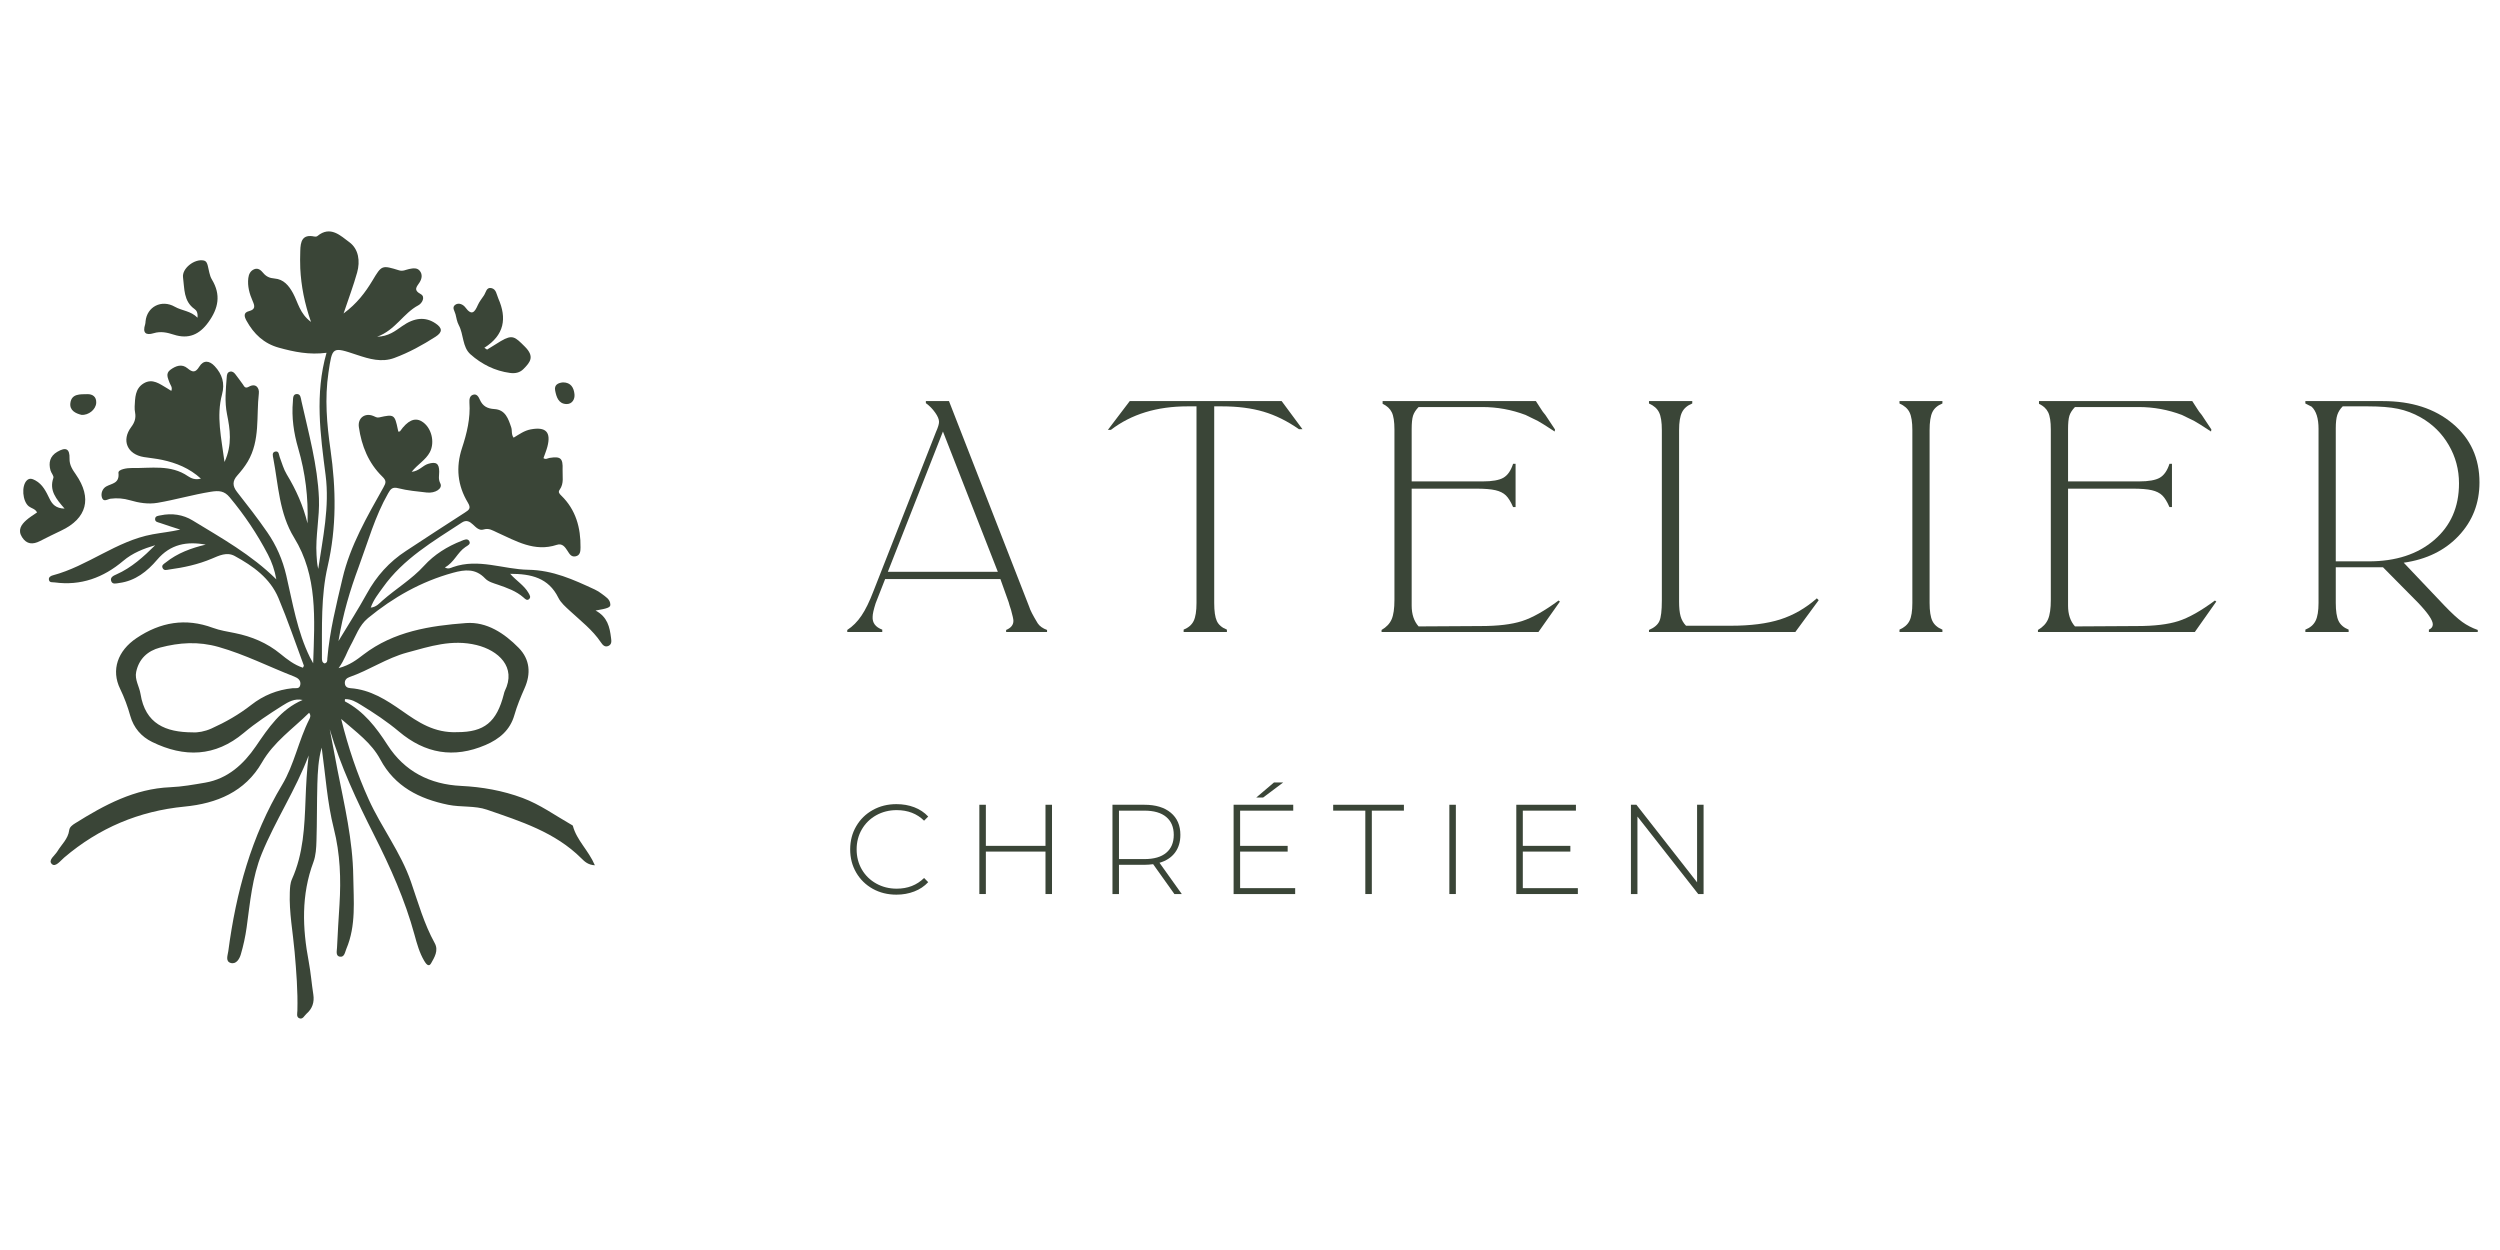 <svg version="1.0" preserveAspectRatio="xMidYMid meet" height="500" viewBox="0 0 750 375" zoomAndPan="magnify" width="1000" xmlns:xlink="http://www.w3.org/1999/xlink" xmlns="http://www.w3.org/2000/svg"><defs><g></g><clipPath id="3fe8f1a580"><path clip-rule="nonzero" d="M 14 69.09 L 183.75 69.09 L 183.75 306 L 14 306 Z M 14 69.09"></path></clipPath></defs><rect fill-opacity="1" height="450" y="-37.5" fill="#ffffff" width="900" x="-75"></rect><rect fill-opacity="1" height="450" y="-37.5" fill="#ffffff" width="900" x="-75"></rect><path fill-rule="nonzero" fill-opacity="1" d="M 18.348 159.188 C 16.211 160.195 14.086 161.246 11.98 162.324 C 9.859 163.402 8.012 163.344 6.621 161.164 C 5.258 159.027 6.34 157.426 7.891 156.051 C 8.867 155.172 10.027 154.496 11.113 153.73 C 10.578 152.637 9.434 152.516 8.645 151.902 C 6.75 150.426 6.359 145.75 8.07 144.105 C 8.875 143.344 9.691 143.629 10.602 144.117 C 12.852 145.348 13.832 147.52 14.867 149.629 C 15.695 151.312 16.75 152.508 19.375 152.582 C 16.816 149.652 14.711 147.125 16.012 143.371 C 16.219 142.793 15.367 141.906 15.152 141.125 C 14.508 138.805 14.973 136.84 17.191 135.543 C 19.785 134.027 20.949 134.609 20.863 137.59 C 20.809 139.535 21.773 140.922 22.766 142.348 C 27.684 149.43 26.086 155.543 18.348 159.188 Z M 18.348 159.188" fill="#3a4537"></path><path fill-rule="nonzero" fill-opacity="1" d="M 169.941 121.215 C 167.531 121.156 166.918 119.07 166.547 117.168 C 166.211 115.445 167.426 114.855 168.895 114.715 C 171.293 114.715 172.152 116.355 172.344 118.266 C 172.5 119.789 171.625 121.258 169.941 121.215 Z M 169.941 121.215" fill="#3a4537"></path><path fill-rule="nonzero" fill-opacity="1" d="M 157.016 110.73 C 155.906 111.84 154.52 112.082 153.008 111.883 C 148.465 111.273 144.496 109.27 141.148 106.301 C 138.664 104.09 139.137 100.348 137.629 97.531 C 137.109 96.559 136.922 95.383 136.656 94.281 C 136.434 93.34 135.469 92.242 136.559 91.449 C 137.66 90.648 139.02 91.422 139.602 92.219 C 141.559 94.867 142.418 93.625 143.367 91.484 C 143.82 90.465 144.559 89.559 145.188 88.617 C 145.785 87.73 145.914 86.121 147.387 86.422 C 148.895 86.734 148.957 88.332 149.496 89.551 C 152.109 95.488 151.328 100.52 145.305 104.336 C 145.578 104.523 145.844 104.703 146.117 104.883 C 147.488 104.031 148.844 103.164 150.23 102.34 C 153.781 100.242 154.512 101.062 157.434 103.969 C 160.438 106.957 159.125 108.617 157.016 110.73 Z M 157.016 110.73" fill="#3a4537"></path><path fill-rule="nonzero" fill-opacity="1" d="M 28.867 120.859 C 28.77 122.824 26.578 124.645 24.414 124.453 C 22.699 124.027 20.84 123.145 21.105 120.941 C 21.457 118.035 24.109 118.301 26.188 118.246 C 27.758 118.203 28.969 119.02 28.867 120.859 Z M 28.867 120.859" fill="#3a4537"></path><path fill-rule="nonzero" fill-opacity="1" d="M 62.492 96.695 C 59.816 100.395 56.551 101.82 52.133 100.395 C 50.145 99.75 48.207 99.316 46.105 99.961 C 43.703 100.699 42.734 99.836 43.539 97.336 C 43.633 97.043 43.641 96.727 43.664 96.418 C 44.078 92.02 48.453 89.746 52.445 92.023 C 54.625 93.266 57.207 93.227 59.254 95.316 C 59.391 93.73 58.926 93.113 58.359 92.711 C 55.027 90.34 55.367 86.586 54.91 83.234 C 54.539 80.523 58.348 77.594 61.074 78.141 C 61.922 78.312 62.141 78.988 62.332 79.707 C 62.703 81.094 62.836 82.645 63.555 83.828 C 66.348 88.438 65.535 92.508 62.492 96.695 Z M 62.492 96.695" fill="#3a4537"></path><g clip-path="url(#3fe8f1a580)"><path fill-rule="nonzero" fill-opacity="1" d="M 183.305 191.305 C 182.91 188.141 182.266 185.078 178.664 183.16 C 182.234 182.559 183.133 182.223 183.105 181.398 C 183.07 179.738 181.645 179.027 180.535 178.148 C 179.891 177.637 179.172 177.199 178.43 176.852 C 172.086 173.91 165.875 171.047 158.496 170.93 C 150.98 170.812 143.578 167.43 135.902 170.121 C 135.246 170.359 134.469 170.848 133.461 170.223 C 136.23 168.773 137.195 165.742 139.633 164.105 C 140.281 163.668 141.367 163.234 140.742 162.266 C 140.207 161.449 139.23 161.949 138.465 162.254 C 134.18 163.941 130.305 166.336 127.215 169.734 C 123.504 173.816 118.766 176.609 114.688 180.215 C 113.789 181.008 112.914 182.113 111.219 182.285 C 112.098 179.832 113.547 178.102 114.844 176.273 C 120.98 167.613 129.961 162.402 138.578 156.754 C 139.93 155.867 140.926 156.469 141.875 157.348 C 142.797 158.207 143.766 159.27 145.07 158.852 C 146.688 158.344 147.793 159.145 149.094 159.727 C 154.797 162.293 160.344 165.676 167.059 163.449 C 168.703 162.906 169.52 164.125 170.262 165.266 C 170.832 166.145 171.328 167.125 172.598 166.914 C 174.141 166.66 174.141 165.227 174.156 164.23 C 174.23 158.324 172.754 152.918 168.375 148.668 C 167.734 148.055 167.395 147.602 167.914 146.887 C 169.254 145.023 168.703 142.91 168.777 140.879 C 168.914 137.473 168.207 136.852 164.891 137.367 C 164.316 137.453 163.758 137.953 163.039 137.441 C 163.43 136.312 163.906 135.184 164.215 134.016 C 165.363 129.613 163.758 127.98 159.246 128.809 C 157.289 129.168 155.734 130.316 154.086 131.305 C 153.332 130.316 153.695 129.195 153.375 128.238 C 152.508 125.648 151.633 122.918 148.316 122.719 C 146.219 122.594 144.824 121.863 143.961 119.926 C 143.602 119.125 143.074 118.055 141.93 118.418 C 140.914 118.734 140.766 119.781 140.828 120.742 C 141.16 125.477 140.059 130.012 138.602 134.418 C 136.695 140.203 137.266 145.648 140.355 150.781 C 141.371 152.465 140.785 152.938 139.438 153.789 C 133.523 157.551 127.688 161.441 121.805 165.273 C 116.773 168.543 112.926 172.848 110.027 178.129 C 107.512 182.707 104.676 187.113 101.547 192.309 C 102.891 184.09 105.039 177 107.617 170.043 C 110.375 162.613 112.477 154.926 116.453 147.98 C 117.176 146.707 117.711 146.004 119.488 146.469 C 122.266 147.188 125.172 147.422 128.031 147.758 C 130.629 148.055 132.883 146.527 132.098 145.023 C 131.43 143.746 131.758 142.684 131.758 141.504 C 131.762 139.027 130.832 138.426 128.441 139.156 C 126.801 139.656 125.734 141.336 123.492 141.547 C 125.355 139.25 127.703 137.992 128.945 135.676 C 130.566 132.633 129.426 128.117 126.488 126.395 C 124.406 125.172 122.277 126.164 120.027 129.359 C 119.945 129.473 119.688 129.453 119.5 129.496 C 119.453 129.285 119.406 129.082 119.363 128.883 C 118.422 124.348 118.242 124.211 113.75 125.223 C 113.051 125.375 112.594 125.035 112.027 124.801 C 109.5 123.746 107.258 125.383 107.66 128.141 C 108.473 133.785 110.547 138.938 114.691 142.973 C 115.969 144.211 115.816 144.82 115.027 146.227 C 110.145 154.949 105.066 163.656 102.762 173.48 C 100.902 181.398 98.898 189.324 98.207 197.477 C 98.156 198.027 98.324 198.773 97.402 199.031 C 96.57 198.773 96.578 198.004 96.578 197.316 C 96.625 188.133 96.242 178.809 98.301 169.895 C 101 158.172 100.82 146.621 99.148 134.906 C 98.047 127.23 97.383 119.547 98.539 111.781 C 99.711 103.945 99.594 103.969 107.129 106.48 C 110.766 107.688 114.477 108.809 118.312 107.383 C 122.688 105.762 126.762 103.523 130.672 101.016 C 132.809 99.641 132.734 98.418 130.68 97.031 C 127.672 94.988 124.352 95.223 120.637 97.844 C 118.539 99.316 116.535 100.93 113.137 101.02 C 118.641 99.027 120.988 93.969 125.512 91.586 C 126.664 90.977 127.672 89.031 126.242 88.25 C 123.855 86.957 125.078 85.996 125.883 84.703 C 126.582 83.586 126.801 82.297 125.914 81.23 C 125.102 80.254 123.914 80.469 122.746 80.703 C 121.77 80.898 120.875 81.453 119.75 81.109 C 114.539 79.504 114.512 79.527 111.758 84.137 C 109.586 87.754 107.086 91.07 103.074 94.039 C 104.594 89.516 106.039 85.676 107.141 81.746 C 108.094 78.355 107.598 74.715 104.812 72.664 C 102.195 70.75 99.125 67.57 95.207 70.824 C 95.008 70.988 94.602 71.027 94.328 70.965 C 90.609 70.16 90.145 72.547 90.082 75.285 C 90.039 77.031 89.996 78.785 90.082 80.531 C 90.352 85.809 91.34 90.965 93.301 96.578 C 89.91 94.082 89.406 90.711 87.902 87.953 C 86.645 85.648 85.07 83.773 82.371 83.555 C 80.891 83.438 79.871 82.984 78.957 81.883 C 78.305 81.102 77.477 80.297 76.309 80.754 C 75.152 81.207 74.633 82.223 74.488 83.43 C 74.203 85.867 74.84 88.141 75.801 90.328 C 76.422 91.734 76.727 92.816 74.699 93.34 C 72.984 93.777 73.238 94.926 73.957 96.227 C 76.148 100.191 79.16 103.066 83.652 104.305 C 88.227 105.574 92.816 106.516 97.957 105.836 C 94.422 118.203 96.105 130.371 97.68 142.539 C 98.906 152.082 96.844 161.344 95.473 170.68 C 95.109 169.281 95.039 167.887 94.961 166.492 C 94.605 160.812 95.914 155.211 95.684 149.508 C 95.277 139.516 92.582 129.973 90.43 120.32 C 90.238 119.484 90.227 118.172 89.035 118.207 C 87.785 118.246 87.941 119.602 87.871 120.422 C 87.438 125.203 88.125 129.906 89.457 134.484 C 91.609 141.844 92.531 149.328 92.25 157.008 C 90.98 151.746 88.812 146.906 86.02 142.305 C 85.07 140.742 84.582 138.895 83.926 137.168 C 83.645 136.438 83.734 135.254 82.605 135.465 C 81.484 135.68 81.867 136.852 81.996 137.551 C 83.527 145.613 83.758 154.02 88.25 161.32 C 95.293 172.781 94.406 185.453 93.949 198.984 C 93.344 197.867 93.148 197.547 92.988 197.211 C 89.172 189.441 87.816 180.945 85.883 172.637 C 84.781 167.922 82.91 163.625 80.199 159.703 C 77.332 155.543 74.223 151.555 71.105 147.578 C 69.719 145.805 69.699 144.305 71.188 142.645 C 72.352 141.336 73.434 139.988 74.34 138.449 C 78.094 132.062 76.867 124.867 77.656 118.016 C 77.848 116.375 76.73 114.852 74.676 116.008 C 73.473 116.691 73.281 115.887 72.82 115.258 C 72.086 114.262 71.379 113.246 70.609 112.273 C 70.23 111.789 69.742 111.336 69.043 111.484 C 68.133 111.68 68.07 112.473 68.016 113.184 C 67.734 116.871 67.352 120.512 68.102 124.25 C 69 128.734 69.754 133.352 67.352 138.598 C 66.398 131.32 64.855 124.863 66.609 118.324 C 67.512 114.969 66.656 112.266 64.402 109.844 C 62.816 108.145 61.043 107.953 59.781 110 C 58.633 111.863 57.762 111.746 56.254 110.488 C 54.539 109.059 52.746 109.758 51.156 110.902 C 49.57 112.043 50.379 113.426 50.852 114.793 C 51.105 115.531 51.844 116.168 51.391 117.266 C 50.949 116.988 50.566 116.727 50.164 116.5 C 47.945 115.223 45.758 113.375 43.043 115.047 C 40.5 116.617 40.543 119.371 40.398 121.957 C 40.363 122.562 40.426 123.195 40.531 123.797 C 40.828 125.426 40.387 126.754 39.371 128.102 C 36.359 132.105 38.176 136.312 43.168 137.117 C 44.996 137.41 46.855 137.578 48.664 137.965 C 52.883 138.883 56.812 140.438 60.273 143.586 C 58.582 144.059 57.312 143.48 56.402 142.863 C 51.172 139.27 45.293 140.52 39.613 140.402 C 38.09 140.375 35.426 140.805 35.535 141.852 C 35.895 145.074 33.57 144.98 31.855 145.945 C 30.754 146.574 30.207 147.961 30.559 149.207 C 31.02 150.797 32.32 149.719 33.18 149.609 C 35.172 149.355 37.055 149.516 38.98 150.074 C 41.668 150.855 44.426 151.324 47.246 150.848 C 52.609 149.938 57.84 148.395 63.238 147.527 C 65.711 147.129 67.289 147.254 68.887 149.168 C 73.336 154.492 77.176 160.215 80.379 166.363 C 81.562 168.637 82.414 171.066 82.895 173.805 C 75.355 166.352 66.422 161.41 57.766 156.121 C 54.93 154.387 51.562 153.879 48.176 154.602 C 47.512 154.746 46.582 154.738 46.527 155.676 C 46.477 156.629 47.457 156.684 48.074 156.906 C 50.059 157.605 52.078 158.227 54.078 158.879 C 51.199 159.535 48.473 159.801 45.77 160.297 C 34.922 162.285 26.348 169.82 15.828 172.605 C 15.281 172.75 14.562 173.129 14.668 173.871 C 14.805 174.875 15.691 174.629 16.383 174.719 C 24.258 175.793 31.012 173.301 36.973 168.258 C 39.754 165.898 43.074 164.59 46.562 163.562 C 43.07 167.02 39.48 170.309 34.914 172.324 C 34.098 172.684 32.984 173.164 33.344 174.281 C 33.715 175.445 34.887 175.012 35.77 174.898 C 40.59 174.27 44.172 171.418 47.133 167.93 C 51.137 163.223 56.062 162.352 61.711 163.387 C 57.371 164.422 53.242 165.922 49.719 168.746 C 49.195 169.168 48.336 169.547 48.809 170.457 C 49.242 171.281 49.992 170.961 50.715 170.859 C 55.125 170.266 59.422 169.344 63.555 167.594 C 65.684 166.695 68.051 165.508 70.398 166.789 C 75.906 169.801 81.023 173.426 83.539 179.422 C 86.324 186.066 88.645 192.898 91.148 199.652 C 91.199 199.789 91.008 200.004 90.875 200.316 C 88.281 199.473 86.16 197.824 84.121 196.152 C 80.102 192.855 75.512 190.945 70.473 189.926 C 68.254 189.473 65.98 189.133 63.867 188.352 C 55.641 185.309 48.102 186.633 40.945 191.441 C 35.289 195.242 33.285 201.008 36.039 206.652 C 37.309 209.273 38.305 211.969 39.078 214.746 C 40.094 218.371 42.406 221.004 45.648 222.59 C 55.293 227.309 64.559 227.062 73.102 219.898 C 76.742 216.84 80.711 214.227 84.723 211.695 C 86.508 210.574 88.367 209.473 90.785 209.992 C 84.203 212.805 80.559 218.34 76.738 223.914 C 73.082 229.25 68.328 233.641 61.527 234.801 C 58.074 235.383 54.602 236.023 51.113 236.164 C 40.355 236.609 31.348 241.48 22.543 246.988 C 21.742 247.488 20.883 248.098 20.766 249.039 C 20.438 251.684 18.453 253.332 17.203 255.426 C 16.473 256.652 14.301 258.055 15.578 259.238 C 16.656 260.23 18.125 258.238 19.258 257.266 C 29.691 248.395 41.688 243.309 55.355 241.98 C 65.008 241.051 73.516 237.57 78.578 228.746 C 82.141 222.547 87.836 218.668 92.73 213.836 C 93.359 214.652 93.039 215.289 92.789 215.785 C 89.57 222.148 88.27 229.379 84.633 235.453 C 75.379 250.902 70.809 267.75 68.484 285.379 C 68.316 286.598 67.551 288.414 69.227 288.891 C 70.863 289.355 71.848 287.668 72.238 286.344 C 73.02 283.691 73.613 280.953 73.992 278.215 C 75.027 270.75 75.648 263.164 78.516 256.133 C 82.629 246.059 88.738 236.918 92.594 226.641 C 92.055 231.051 91.824 235.422 91.664 239.801 C 91.355 247.941 91.023 256.125 87.586 263.762 C 87.035 264.992 86.996 266.355 86.941 267.707 C 86.715 273.723 87.867 279.629 88.387 285.59 C 88.898 291.449 89.371 297.309 89.215 303.203 C 89.199 303.977 88.863 305.055 89.73 305.453 C 90.84 305.953 91.273 304.715 91.922 304.152 C 93.703 302.609 94.359 300.68 93.992 298.328 C 93.48 295.066 93.238 291.766 92.625 288.523 C 90.715 278.438 90.344 268.477 94.023 258.629 C 94.762 256.648 94.879 254.367 94.941 252.219 C 95.121 246.547 95.047 240.867 95.207 235.199 C 95.312 231.535 95.5 227.867 96.504 224.285 C 97.648 232.441 98.148 240.68 100.156 248.617 C 102.059 256.164 102.32 263.691 101.848 271.344 C 101.578 275.664 101.297 279.988 101.105 284.312 C 101.062 285.266 100.648 286.754 101.91 286.996 C 103.344 287.266 103.484 285.656 103.898 284.672 C 106.875 277.664 106.074 270.172 105.98 262.949 C 105.844 252.113 103.324 241.48 101.219 230.855 C 100.816 228.828 100.457 226.797 100.07 224.77 C 99.688 222.773 99.297 220.781 98.914 218.777 C 102.172 229.875 107.035 240.242 112.191 250.438 C 117.09 260.129 121.508 269.973 124.363 280.477 C 125.098 283.16 125.84 285.859 127.277 288.277 C 127.711 289.008 128.578 290.305 129.305 289.031 C 130.32 287.242 131.633 285.152 130.426 282.961 C 127.207 277.137 125.441 270.762 123.285 264.539 C 120.227 255.688 114.426 248.258 110.598 239.801 C 107.16 232.203 104.512 224.391 102.344 215.68 C 106.973 219.707 111.43 222.863 114.098 227.844 C 118.449 235.973 125.789 239.664 134.465 241.438 C 138.332 242.223 142.438 241.648 146.094 242.91 C 156.203 246.406 166.535 249.641 174.426 257.52 C 175.387 258.477 176.402 259.461 178.465 259.59 C 176.551 255.094 173 252.074 171.867 247.77 C 171.824 247.613 171.566 247.496 171.387 247.398 C 166.559 244.645 162.035 241.352 156.77 239.387 C 150.816 237.176 144.648 236.082 138.336 235.773 C 128.949 235.316 121.367 231.426 116.266 223.512 C 112.859 218.227 109.172 213.406 103.492 210.422 C 103.418 210.383 103.484 210.074 103.484 209.738 C 105.332 209.676 106.832 210.582 108.301 211.484 C 112.266 213.914 116.129 216.473 119.699 219.473 C 127.523 226.059 136.102 227.594 145.641 223.508 C 149.871 221.691 153.027 219.027 154.316 214.516 C 155.113 211.727 156.219 209.074 157.387 206.43 C 159.309 202.098 159.012 197.832 155.609 194.359 C 151.309 189.98 146.012 186.461 139.828 186.918 C 128.969 187.727 118.137 189.41 109.047 196.367 C 107.023 197.922 104.984 199.523 101.578 200.445 C 103.441 197.875 104.043 195.648 105.141 193.699 C 106.738 190.855 107.711 187.637 110.406 185.422 C 118 179.188 126.324 174.473 135.871 171.84 C 139.543 170.824 142.688 170.543 145.516 173.512 C 146.539 174.582 148 174.93 149.371 175.406 C 152.102 176.355 154.844 177.293 157.066 179.262 C 157.52 179.66 158.062 180.258 158.664 179.777 C 159.379 179.207 158.93 178.551 158.547 177.875 C 157.246 175.605 154.953 174.281 153.051 172.145 C 159.328 172.148 164.551 173.32 167.508 179.328 C 168.25 180.84 169.688 182.07 170.965 183.25 C 174.211 186.262 177.762 188.965 180.27 192.707 C 180.797 193.492 181.465 194.281 182.555 193.762 C 183.609 193.258 183.422 192.23 183.305 191.305 Z M 90.082 205.48 C 89.84 206.809 88.641 206.375 87.805 206.461 C 83.168 206.934 79.047 208.598 75.375 211.473 C 71.707 214.344 67.684 216.641 63.434 218.555 C 61.414 219.461 59.309 219.82 57.777 219.707 C 49.711 219.684 43.59 217.18 42.152 208.172 C 41.801 205.961 40.363 203.891 40.852 201.578 C 41.668 197.684 44.266 195.254 48.027 194.27 C 53.844 192.75 59.48 192.359 65.598 194.094 C 73.504 196.344 80.715 200.035 88.281 202.973 C 89.395 203.406 90.336 204.113 90.082 205.48 Z M 104.812 203.133 C 110.754 201.07 116.008 197.414 122.133 195.766 C 128.969 193.922 135.578 191.703 142.996 193.52 C 149.445 195.105 155.039 200.062 151.43 207.316 C 151.293 207.59 151.242 207.906 151.16 208.203 C 149.012 216.691 145.246 219.629 137.246 219.645 C 130.25 219.969 125.406 216.605 120.715 213.328 C 115.906 209.969 111.137 206.883 105.113 206.449 C 104.152 206.379 103.535 205.977 103.453 204.988 C 103.375 204.016 103.992 203.418 104.812 203.133 Z M 104.812 203.133" fill="#3a4537"></path></g><g fill-opacity="1" fill="#3a4537"><g transform="translate(253.367, 189.595)"><g><path d="M 0.812 0 L 0.812 -0.609 C 2.438 -1.66 3.852 -3.082 5.062 -4.875 C 6.281 -6.664 7.5 -9.164 8.719 -12.375 L 27.438 -60.031 C 28.039 -61.383 28.344 -62.383 28.344 -63.031 C 28.344 -63.801 27.953 -64.734 27.172 -65.828 C 26.398 -66.93 25.473 -67.875 24.391 -68.656 L 24.391 -69.266 L 31.328 -69.266 L 55.375 -7.609 C 55.676 -6.586 56.535 -4.914 57.953 -2.594 C 58.523 -1.738 59.457 -1.078 60.75 -0.609 L 60.75 0 L 48.469 0 L 48.469 -0.609 C 49.926 -1.211 50.656 -2.125 50.656 -3.344 C 50.656 -3.82 50.414 -4.922 49.938 -6.641 C 49.57 -7.723 49.336 -8.484 49.234 -8.922 L 46.75 -15.875 L 12.172 -15.875 L 9.328 -8.625 C 8.723 -6.727 8.422 -5.375 8.422 -4.562 C 8.316 -2.738 9.281 -1.453 11.312 -0.703 L 11.312 0 Z M 12.984 -18.047 L 45.984 -18.047 L 29.516 -60.141 Z M 12.984 -18.047"></path></g></g></g><g fill-opacity="1" fill="#3a4537"><g transform="translate(330.497, 189.595)"><g><path d="M 33.766 -67.688 L 33.766 -8.719 C 33.766 -6.25 34.023 -4.441 34.547 -3.297 C 35.078 -2.148 36.086 -1.285 37.578 -0.703 L 37.578 0 L 24.594 0 L 24.594 -0.703 C 26.039 -1.285 27.047 -2.16 27.609 -3.328 C 28.172 -4.492 28.453 -6.289 28.453 -8.719 L 28.453 -67.688 L 25.766 -67.688 C 16.566 -67.688 8.906 -65.336 2.781 -60.641 L 1.875 -60.641 L 8.422 -69.266 L 54 -69.266 L 60.234 -60.844 L 59.172 -60.844 C 55.691 -63.281 52.148 -65.031 48.547 -66.094 C 44.953 -67.156 40.785 -67.688 36.047 -67.688 Z M 33.766 -67.688"></path></g></g></g><g fill-opacity="1" fill="#3a4537"><g transform="translate(407.831, 189.595)"><g><path d="M 6.641 0 L 6.641 -0.609 C 8.098 -1.453 9.102 -2.516 9.656 -3.797 C 10.219 -5.086 10.5 -7.035 10.5 -9.641 L 10.5 -60.75 C 10.5 -63.113 10.234 -64.832 9.703 -65.906 C 9.18 -66.988 8.266 -67.836 6.953 -68.453 L 6.953 -69.266 L 52.938 -69.266 L 54.406 -66.984 L 55.016 -66.062 L 55.781 -65.109 L 58.672 -60.75 L 58.562 -60.141 C 57.344 -60.953 56.27 -61.645 55.344 -62.219 C 54.414 -62.789 53.781 -63.172 53.438 -63.359 C 53.102 -63.547 52.477 -63.848 51.562 -64.266 C 50.656 -64.691 50.082 -64.973 49.844 -65.109 C 45.656 -66.691 41.328 -67.484 36.859 -67.484 L 17.75 -67.484 C 16.906 -66.609 16.348 -65.738 16.078 -64.875 C 15.805 -64.008 15.672 -62.664 15.672 -60.844 L 15.672 -45.172 L 36.969 -45.172 C 39.844 -45.172 41.922 -45.539 43.203 -46.281 C 44.484 -47.031 45.445 -48.422 46.094 -50.453 L 46.844 -50.453 L 46.844 -37.469 L 46.094 -37.469 C 45.414 -39.062 44.695 -40.227 43.938 -40.969 C 43.176 -41.707 42.133 -42.227 40.812 -42.531 C 39.5 -42.844 37.555 -43 34.984 -43 L 15.672 -43 L 15.672 -7.906 C 15.672 -5.301 16.363 -3.223 17.75 -1.672 L 36.453 -1.781 C 41.555 -1.781 45.66 -2.273 48.766 -3.266 C 51.879 -4.266 55.535 -6.32 59.734 -9.438 L 60.141 -9.125 L 53.703 0 Z M 6.641 0"></path></g></g></g><g fill-opacity="1" fill="#3a4537"><g transform="translate(488.054, 189.595)"><g><path d="M 6.641 0 L 6.641 -0.609 C 8.234 -1.285 9.273 -2.172 9.766 -3.266 C 10.254 -4.367 10.5 -6.426 10.5 -9.438 L 10.5 -60.547 C 10.5 -62.973 10.219 -64.754 9.656 -65.891 C 9.102 -67.023 8.098 -67.91 6.641 -68.547 L 6.641 -69.266 L 19.625 -69.266 L 19.625 -68.547 C 18.164 -67.973 17.141 -67.094 16.547 -65.906 C 15.961 -64.727 15.672 -62.941 15.672 -60.547 L 15.672 -9.125 C 15.672 -7.27 15.82 -5.801 16.125 -4.719 C 16.426 -3.633 16.969 -2.688 17.75 -1.875 L 31.234 -1.875 C 37.117 -1.875 42.047 -2.504 46.016 -3.766 C 49.984 -5.035 53.645 -7.145 57 -10.094 L 57.547 -9.531 L 50.547 0 Z M 6.641 0"></path></g></g></g><g fill-opacity="1" fill="#3a4537"><g transform="translate(563.207, 189.595)"><g><path d="M 6.641 -69.266 L 19.516 -69.266 L 19.516 -68.547 C 18.066 -67.973 17.062 -67.102 16.5 -65.938 C 15.945 -64.77 15.672 -62.973 15.672 -60.547 L 15.672 -8.719 C 15.672 -6.289 15.945 -4.492 16.5 -3.328 C 17.062 -2.16 18.066 -1.285 19.516 -0.703 L 19.516 0 L 6.641 0 L 6.641 -0.703 C 8.098 -1.348 9.102 -2.238 9.656 -3.375 C 10.219 -4.508 10.5 -6.289 10.5 -8.719 L 10.5 -60.547 C 10.5 -62.973 10.219 -64.754 9.656 -65.891 C 9.102 -67.023 8.098 -67.91 6.641 -68.547 Z M 6.641 -69.266"></path></g></g></g><g fill-opacity="1" fill="#3a4537"><g transform="translate(604.744, 189.595)"><g><path d="M 6.641 0 L 6.641 -0.609 C 8.098 -1.453 9.102 -2.516 9.656 -3.797 C 10.219 -5.086 10.5 -7.035 10.5 -9.641 L 10.5 -60.75 C 10.5 -63.113 10.234 -64.832 9.703 -65.906 C 9.18 -66.988 8.266 -67.836 6.953 -68.453 L 6.953 -69.266 L 52.938 -69.266 L 54.406 -66.984 L 55.016 -66.062 L 55.781 -65.109 L 58.672 -60.75 L 58.562 -60.141 C 57.344 -60.953 56.27 -61.645 55.344 -62.219 C 54.414 -62.789 53.781 -63.172 53.438 -63.359 C 53.102 -63.547 52.477 -63.848 51.562 -64.266 C 50.656 -64.691 50.082 -64.973 49.844 -65.109 C 45.656 -66.691 41.328 -67.484 36.859 -67.484 L 17.75 -67.484 C 16.906 -66.609 16.348 -65.738 16.078 -64.875 C 15.805 -64.008 15.672 -62.664 15.672 -60.844 L 15.672 -45.172 L 36.969 -45.172 C 39.844 -45.172 41.922 -45.539 43.203 -46.281 C 44.484 -47.031 45.445 -48.422 46.094 -50.453 L 46.844 -50.453 L 46.844 -37.469 L 46.094 -37.469 C 45.414 -39.062 44.695 -40.227 43.938 -40.969 C 43.176 -41.707 42.133 -42.227 40.812 -42.531 C 39.5 -42.844 37.555 -43 34.984 -43 L 15.672 -43 L 15.672 -7.906 C 15.672 -5.301 16.363 -3.223 17.75 -1.672 L 36.453 -1.781 C 41.555 -1.781 45.66 -2.273 48.766 -3.266 C 51.879 -4.266 55.535 -6.32 59.734 -9.438 L 60.141 -9.125 L 53.703 0 Z M 6.641 0"></path></g></g></g><g fill-opacity="1" fill="#3a4537"><g transform="translate(684.967, 189.595)"><g><path d="M 15.766 -19.422 L 15.766 -8.719 C 15.766 -6.289 16.039 -4.492 16.594 -3.328 C 17.156 -2.16 18.164 -1.285 19.625 -0.703 L 19.625 0 L 6.641 0 L 6.641 -0.703 C 8.098 -1.285 9.117 -2.164 9.703 -3.344 C 10.297 -4.531 10.594 -6.32 10.594 -8.719 L 10.594 -60.953 C 10.594 -64.086 9.898 -66.301 8.516 -67.594 L 6.641 -68.547 L 6.641 -69.266 L 29.922 -69.266 C 38.504 -69.266 45.473 -67.016 50.828 -62.516 C 56.191 -58.023 58.875 -52.145 58.875 -44.875 C 58.875 -38.625 56.801 -33.289 52.656 -28.875 C 48.52 -24.469 43.02 -21.77 36.156 -20.781 L 48.375 -7.906 C 50.539 -5.645 52.316 -4.016 53.703 -3.016 C 55.086 -2.016 56.641 -1.211 58.359 -0.609 L 58.359 0 L 43.703 0 L 43.703 -0.703 C 44.484 -1.047 44.875 -1.57 44.875 -2.281 C 44.875 -3.531 43.383 -5.711 40.406 -8.828 L 29.922 -19.422 Z M 15.766 -21.188 L 25.656 -21.188 C 33.77 -21.188 40.312 -23.316 45.281 -27.578 C 50.25 -31.836 52.734 -37.5 52.734 -44.562 C 52.734 -48.727 51.707 -52.566 49.656 -56.078 C 47.613 -59.598 44.801 -62.367 41.219 -64.391 C 39.062 -65.609 36.805 -66.461 34.453 -66.953 C 32.109 -67.441 29.078 -67.688 25.359 -67.688 L 17.844 -67.688 C 17.07 -66.914 16.531 -66.055 16.219 -65.109 C 15.914 -64.16 15.766 -62.844 15.766 -61.156 Z M 15.766 -21.188"></path></g></g></g><g fill-opacity="1" fill="#3a4537"><g transform="translate(252.944, 268.21)"><g><path d="M 15.984 0.188 C 13.359 0.188 10.992 -0.395 8.891 -1.562 C 6.785 -2.738 5.129 -4.359 3.922 -6.422 C 2.711 -8.492 2.109 -10.816 2.109 -13.391 C 2.109 -15.961 2.711 -18.281 3.922 -20.344 C 5.129 -22.414 6.785 -24.035 8.891 -25.203 C 10.992 -26.379 13.359 -26.969 15.984 -26.969 C 17.922 -26.969 19.707 -26.656 21.344 -26.031 C 22.977 -25.406 24.367 -24.477 25.516 -23.25 L 24.281 -22 C 22.145 -24.113 19.406 -25.172 16.062 -25.172 C 13.82 -25.172 11.781 -24.66 9.938 -23.641 C 8.102 -22.617 6.66 -21.207 5.609 -19.406 C 4.566 -17.613 4.047 -15.609 4.047 -13.391 C 4.047 -11.172 4.566 -9.16 5.609 -7.359 C 6.66 -5.566 8.102 -4.16 9.938 -3.141 C 11.781 -2.117 13.82 -1.609 16.062 -1.609 C 19.375 -1.609 22.113 -2.676 24.281 -4.812 L 25.516 -3.562 C 24.367 -2.332 22.973 -1.398 21.328 -0.766 C 19.68 -0.129 17.898 0.188 15.984 0.188 Z M 15.984 0.188"></path></g></g></g><g fill-opacity="1" fill="#3a4537"><g transform="translate(289.132, 268.21)"><g><path d="M 26.469 -26.781 L 26.469 0 L 24.516 0 L 24.516 -12.734 L 6.625 -12.734 L 6.625 0 L 4.672 0 L 4.672 -26.781 L 6.625 -26.781 L 6.625 -14.453 L 24.516 -14.453 L 24.516 -26.781 Z M 26.469 -26.781"></path></g></g></g><g fill-opacity="1" fill="#3a4537"><g transform="translate(329.068, 268.21)"><g><path d="M 23.25 0 L 16.875 -8.953 C 15.926 -8.828 15.055 -8.766 14.266 -8.766 L 6.625 -8.766 L 6.625 0 L 4.672 0 L 4.672 -26.781 L 14.266 -26.781 C 17.629 -26.781 20.266 -25.984 22.172 -24.391 C 24.086 -22.797 25.047 -20.582 25.047 -17.75 C 25.047 -15.633 24.504 -13.852 23.422 -12.406 C 22.336 -10.969 20.789 -9.957 18.781 -9.375 L 25.469 0 Z M 14.266 -10.484 C 17.117 -10.484 19.297 -11.113 20.797 -12.375 C 22.305 -13.633 23.062 -15.426 23.062 -17.75 C 23.062 -20.07 22.305 -21.863 20.797 -23.125 C 19.297 -24.383 17.117 -25.016 14.266 -25.016 L 6.625 -25.016 L 6.625 -10.484 Z M 14.266 -10.484"></path></g></g></g><g fill-opacity="1" fill="#3a4537"><g transform="translate(365.409, 268.21)"><g><path d="M 23.141 -1.766 L 23.141 0 L 4.672 0 L 4.672 -26.781 L 22.562 -26.781 L 22.562 -25.016 L 6.625 -25.016 L 6.625 -14.453 L 20.891 -14.453 L 20.891 -12.734 L 6.625 -12.734 L 6.625 -1.766 Z M 16.781 -33.469 L 19.547 -33.469 L 13.531 -28.953 L 11.469 -28.953 Z M 16.781 -33.469"></path></g></g></g><g fill-opacity="1" fill="#3a4537"><g transform="translate(399.798, 268.21)"><g><path d="M 9.797 -25.016 L 0.156 -25.016 L 0.156 -26.781 L 21.375 -26.781 L 21.375 -25.016 L 11.75 -25.016 L 11.75 0 L 9.797 0 Z M 9.797 -25.016"></path></g></g></g><g fill-opacity="1" fill="#3a4537"><g transform="translate(430.133, 268.21)"><g><path d="M 4.672 -26.781 L 6.625 -26.781 L 6.625 0 L 4.672 0 Z M 4.672 -26.781"></path></g></g></g><g fill-opacity="1" fill="#3a4537"><g transform="translate(450.217, 268.21)"><g><path d="M 23.141 -1.766 L 23.141 0 L 4.672 0 L 4.672 -26.781 L 22.562 -26.781 L 22.562 -25.016 L 6.625 -25.016 L 6.625 -14.453 L 20.891 -14.453 L 20.891 -12.734 L 6.625 -12.734 L 6.625 -1.766 Z M 23.141 -1.766"></path></g></g></g><g fill-opacity="1" fill="#3a4537"><g transform="translate(484.607, 268.21)"><g><path d="M 26.469 -26.781 L 26.469 0 L 24.859 0 L 6.625 -23.25 L 6.625 0 L 4.672 0 L 4.672 -26.781 L 6.312 -26.781 L 24.516 -3.516 L 24.516 -26.781 Z M 26.469 -26.781"></path></g></g></g></svg>